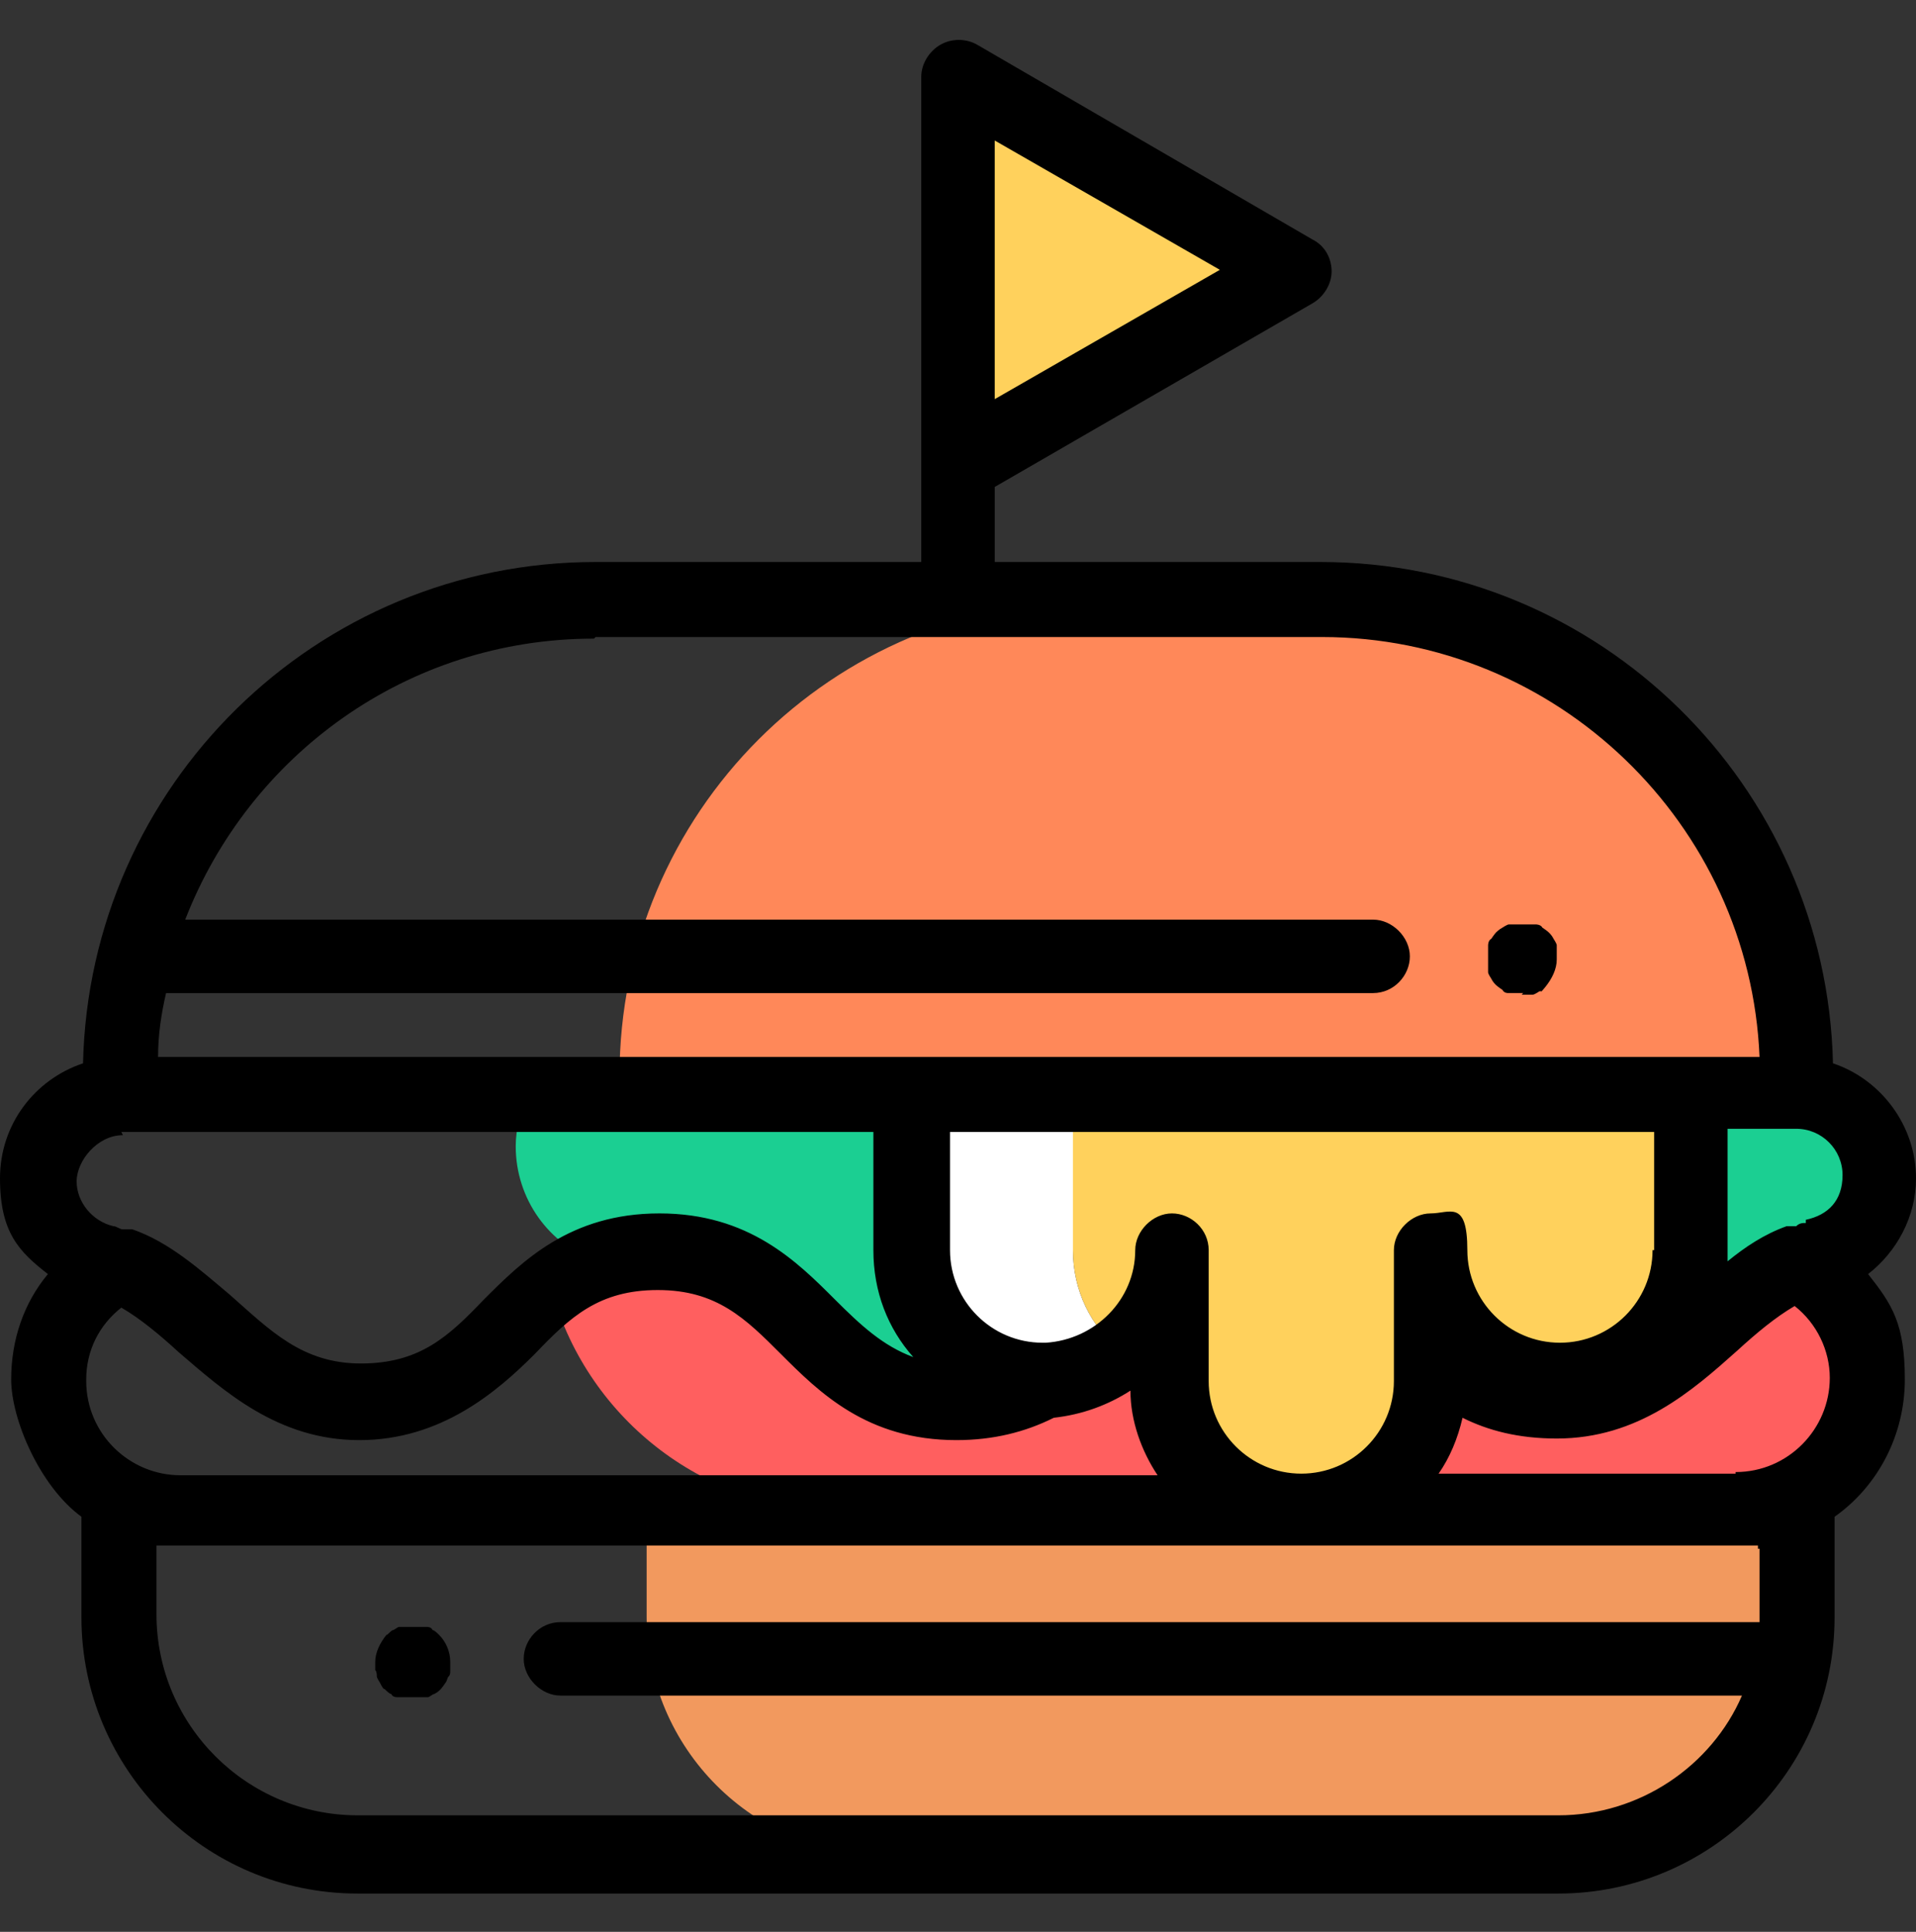 <svg xmlns="http://www.w3.org/2000/svg" xmlns:xlink="http://www.w3.org/1999/xlink" id="Capa_1" viewBox="0 0 120 121"><rect x="0" y="0" width="120" height="121" fill="#333333" stroke="none"/><defs><style>      .st0 {        fill: #ff8859;      }      .st1 {        fill: #fff;      }      .st2 {        fill: #ff5f5f;      }      .st3 {        fill: #ffd15c;      }      .st4 {        fill: #1bcf92;      }      .st5 {        fill: #f2995e;      }    </style></defs><path class="st5" d="M112.5,101.3v-6.6H40.5v6.6c0,8.2,6.7,14.9,14.9,14.9h42.2c8.2,0,14.9-6.7,14.9-14.9h0Z"></path><path class="st0" d="M82.7,37.6h-14.1c-16.5,0-29.8,13.3-29.8,29.8v1.2h73.6v-1.2c0-16.5-13.3-29.8-29.8-29.8h.1Z"></path><path d="M95.4,62.2h-.5c0,0-.3,0-.4,0s-.3,0-.4-.2c0,0-.3-.2-.4-.3s-.2-.2-.3-.4c0,0-.2-.3-.2-.4s0-.3,0-.4v-.9c0,0,0-.3,0-.4,0,0,0-.3.2-.4,0,0,.2-.3.3-.4,0,0,.2-.2.4-.3,0,0,.3-.2.4-.2s.3,0,.4,0h.9c0,0,.3,0,.4,0,0,0,.3,0,.4.2,0,0,.3.2.4.3s.2.2.3.4c0,0,.2.3.2.4s0,.3,0,.4v.5c0,.6-.3,1.2-.7,1.7s-.2.2-.4.3c0,0-.3.2-.4.2s-.3,0-.4,0h-.5.2Z"></path><path d="M25.7,106.3h-.4c-.1,0-.3,0-.4,0-.1,0-.3,0-.4-.2-.1,0-.3-.2-.4-.3-.1,0-.2-.2-.3-.4,0,0-.2-.3-.2-.4s0-.3-.1-.4v-.5c0-.6.3-1.2.7-1.7.1,0,.2-.2.4-.3.1,0,.3-.2.4-.2s.3,0,.4,0h.9c.1,0,.3,0,.4,0,.1,0,.3,0,.4.2.1,0,.3.2.4.3.4.4.7,1,.7,1.7s0,.3,0,.5,0,.3-.1.4-.1.3-.2.4c0,0-.2.3-.3.4s-.2.2-.4.3c-.1,0-.3.2-.4.2s-.3,0-.4,0h-.7Z"></path><g><path class="st4" d="M112.4,68.6h-6.6v9.7c0,4.5-3.6,8.1-8.1,8.1s-8.1-3.6-8.1-8.1v6.2c1.9,1.8,4.2,3.3,8,3.3,7.3,0,10.6-7.7,16.1-8.9,2.4-.5,4.1-2.6,4.1-5.1h0c0-2.9-2.3-5.2-5.2-5.2h-.2Z"></path><path class="st4" d="M65.1,86.4c-4.5,0-8.1-3.6-8.1-8.1v-9.7h-24c-.4,1-.7,2.1-.7,3.2,0,3.3,2.1,6.2,5.1,7.2,1.1-.4,2.3-.6,3.8-.6,9.4,0,9.4,9.4,18.8,9.4h0c2.3,0,4-.6,5.4-1.4,0,0-.3,0-.3,0Z"></path></g><g><path class="st2" d="M73.3,86.5v-6.7h-.2c-.7,3.6-3.9,6.4-7.7,6.5-1.4.8-3.2,1.4-5.4,1.4h0c-9.4,0-9.4-9.4-18.8-9.4s-5,1-6.7,2.3c2.1,8,9.4,14,18.1,14h28.8c-4.5,0-8.1-3.6-8.1-8.1h0Z"></path><path class="st2" d="M112.6,79.2c-4.9,1.8-8.2,8.6-15.1,8.6s-6-1.5-8-3.3v2c0,4.5-3.6,8.1-8.1,8.1h27.3c4.5,0,8.2-3.7,8.2-8.2s-1.7-5.8-4.3-7.2h0Z"></path></g><path class="st1" d="M67.2,78.3v-9.7h-10.2v9.7c0,4.5,3.6,8.1,8.1,8.1s3.7-.7,5.1-1.8c-1.9-1.5-3-3.8-3-6.3Z"></path><g><path class="st3" d="M70.2,84.6c.9.7,1.9,1.2,3,1.5v-7.9c0,2.6-1.2,4.9-3,6.3h0Z"></path><path class="st3" d="M67.2,68.6v9.7c0,2.6,1.2,4.9,3,6.3,1.9-1.5,3-3.8,3-6.3v8.2c0,4.5,3.6,8.1,8.1,8.1s3.7-.7,5.1-1.8c1.9-1.5,3-3.8,3-6.3v-8.2c0,4.5,3.6,8.1,8.1,8.1s1.4,0,2.1-.3c1.1-.3,2.2-.8,3-1.5,1.9-1.5,3-3.8,3-6.3v-9.7h-38.7.3Z"></path></g><polygon class="st3" points="81.1 17 60 4.8 60 29.2 81.1 17"></polygon><path d="M120,73.8c0-3.3-2.2-6.2-5.2-7.2-.4-17.4-14.6-31.4-32.1-31.4h-20.4v-4.7l19.9-11.5c.7-.4,1.2-1.2,1.2-2s-.4-1.6-1.2-2L61.2,2.8c-.7-.4-1.6-.4-2.3,0s-1.2,1.2-1.2,2v30.4h-20.4c-17.5,0-31.7,14-32.1,31.4C2.2,67.6,0,70.4,0,73.8s1.2,4.6,3,6c-1.5,1.8-2.3,4.1-2.3,6.6s1.8,6.7,4.4,8.6v6.3c0,9.5,7.7,17.3,17.3,17.3h75.2c9.5,0,17.3-7.7,17.3-17.3v-6.3c2.7-1.9,4.4-5.1,4.4-8.6s-.8-4.7-2.3-6.6c1.8-1.4,3-3.6,3-6h0ZM62.3,8.8l14.1,8.1-14.1,8.1s0-16.2,0-16.2ZM37.3,39.9h45.5c14.7,0,26.8,11.7,27.4,26.3H9.9c0-1.4.2-2.7.5-4h75.6c1.3,0,2.3-1.1,2.3-2.3s-1.1-2.3-2.3-2.3H11.6c4-10.3,13.9-17.6,25.6-17.6h0ZM108.7,92.3h-18.6c.7-1,1.2-2.2,1.5-3.5,1.6.8,3.5,1.3,5.9,1.3,5.1,0,8.5-3,11.3-5.5,1.2-1.1,2.4-2.1,3.6-2.8,1.4,1.1,2.2,2.8,2.2,4.5,0,3.2-2.6,5.9-5.9,5.9h0ZM103.5,78.3c0,3.2-2.6,5.8-5.8,5.8s-5.8-2.6-5.8-5.8-1.1-2.3-2.3-2.3-2.3,1.1-2.3,2.3v8.2c0,3.2-2.6,5.8-5.8,5.8s-5.8-2.6-5.8-5.8v-8.2c0-1.3-1.1-2.3-2.3-2.3s-2.3,1.1-2.3,2.3c0,3.1-2.5,5.6-5.6,5.8h-.2c-3.2,0-5.8-2.6-5.8-5.8v-7.4h44.1v7.4h0ZM5.4,86.4c0-1.8.8-3.4,2.2-4.5,1.2.7,2.4,1.7,3.6,2.8,2.8,2.4,6.2,5.5,11.3,5.5s8.6-3,11-5.4c2.2-2.3,4-4,7.7-4s5.5,1.8,7.7,4c2.4,2.4,5.4,5.4,11,5.4h0c2.3,0,4.3-.5,6.1-1.4,1.8-.2,3.4-.8,4.8-1.7,0,1.9.7,3.8,1.7,5.3H11.3c-3.2,0-5.9-2.6-5.9-5.9h0ZM7.6,70.9h47.1v7.4c0,2.6.9,4.9,2.5,6.7-1.9-.7-3.3-2-4.9-3.6-2.4-2.4-5.4-5.4-11-5.4s-8.6,3-11,5.4c-2.2,2.3-4,4-7.7,4s-5.7-2.1-8.2-4.3c-1.9-1.6-3.8-3.3-6.1-4.1-.2,0-.4,0-.6,0s-.4-.2-.6-.2c-1.3-.3-2.3-1.5-2.3-2.8s1.3-2.9,2.9-2.9h0ZM110.2,97v4.6H35.1c-1.3,0-2.3,1.1-2.3,2.3s1.1,2.3,2.3,2.3h74c-1.9,4.4-6.4,7.5-11.5,7.5H22.4c-6.9,0-12.6-5.6-12.6-12.6v-4.3h100.3v.2ZM113.1,76.6c-.2,0-.4,0-.6.2-.2,0-.4,0-.6,0-1.4.5-2.6,1.3-3.7,2.2v-8.3h4.3c1.6,0,2.9,1.3,2.9,2.9s-.9,2.5-2.3,2.8h0Z"></path></svg>